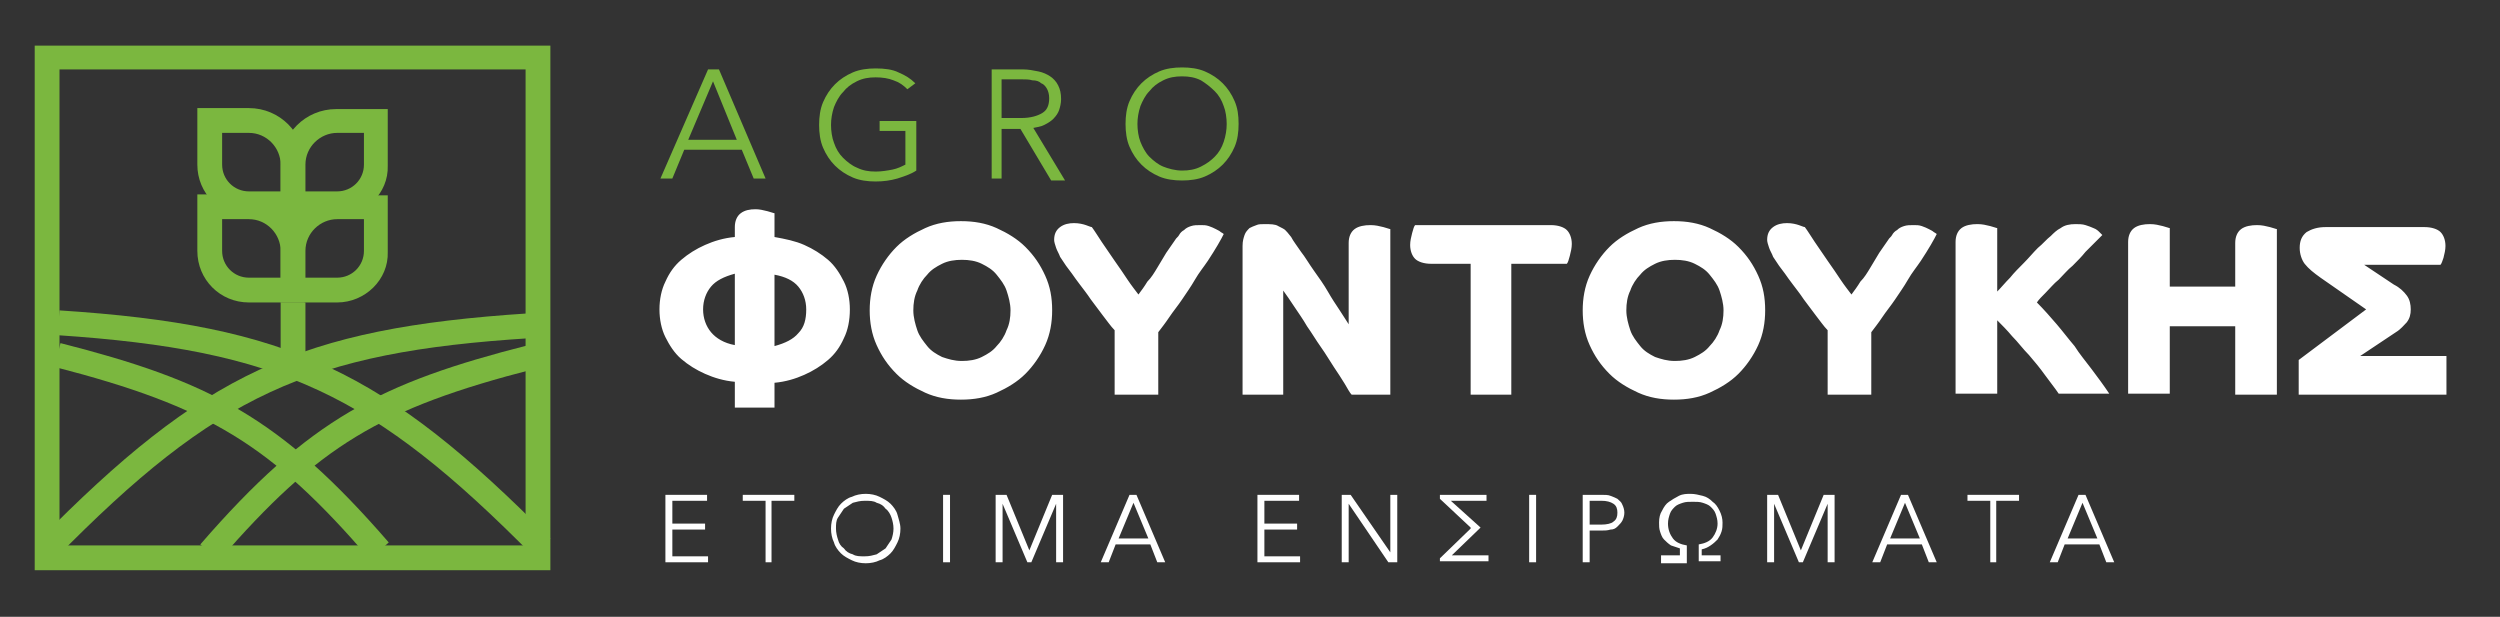 <?xml version="1.0" encoding="UTF-8"?> <svg xmlns="http://www.w3.org/2000/svg" xmlns:xlink="http://www.w3.org/1999/xlink" version="1.1" id="Layer_1" x="0px" y="0px" viewBox="0 0 252.1 62.2" style="enable-background:new 0 0 252.1 62.2;" xml:space="preserve"><rect x="0" y="0" width="252.1" height="62.2" fill="#333333" stroke="none"/> <style type="text/css"> .st0{fill:#7BB73F;} .st1{fill:#FFFFFF;} </style> <g> <g> <path class="st0" d="M5.6,56.3l-1.8-1.7c16.7-17,26.4-21.5,49.5-23l0.2,2.5C31.2,35.5,21.8,39.8,5.6,56.3z"></path> </g> <g> <path class="st0" d="M22.1,56.5l-1.9-1.6c11-12.7,18.2-16.3,33.1-20.1l0.6,2.4C38.3,41.2,32.1,45,22.1,56.5z"></path> </g> <g> <path class="st0" d="M53.8,56.1C37.6,39.7,28.2,35.3,5.8,33.8L6,31.3c23.1,1.5,32.8,6.1,49.5,23L53.8,56.1z"></path> </g> <g> <path class="st0" d="M37.3,56.4C27.3,44.8,21,41,5.5,37l0.6-2.4c14.9,3.8,22.1,7.4,33.1,20.1L37.3,56.4z"></path> </g> <g> <g> <path class="st0" d="M30.8,21.8h-5.7c-2.9,0-5.2-2.3-5.2-5.2v-5.7h5.2c3.1,0,5.6,2.5,5.6,5.6V21.8z M22.4,13.4v3.2 c0,1.5,1.2,2.7,2.7,2.7h3.2v-2.7c0-1.7-1.4-3.2-3.2-3.2H22.4z"></path> </g> <g> <path class="st0" d="M30.8,30.5h-5.7c-2.9,0-5.2-2.3-5.2-5.2v-5.7h5.2c3.1,0,5.6,2.5,5.6,5.6V30.5z M22.4,22.1v3.2 c0,1.5,1.2,2.7,2.7,2.7h3.2v-2.7c0-1.7-1.4-3.2-3.2-3.2H22.4z"></path> </g> </g> <g> <g> <path class="st0" d="M34,21.8h-5.7v-5.2c0-3.1,2.5-5.6,5.6-5.6h5.2v5.7C39.2,19.5,36.8,21.8,34,21.8z M30.8,19.3H34 c1.5,0,2.7-1.2,2.7-2.7v-3.2h-2.7c-1.7,0-3.2,1.4-3.2,3.2V19.3z"></path> </g> <g> <path class="st0" d="M34,30.5h-5.7v-5.2c0-3.1,2.5-5.6,5.6-5.6h5.2v5.7C39.2,28.2,36.8,30.5,34,30.5z M30.8,28H34 c1.5,0,2.7-1.2,2.7-2.7v-3.2h-2.7c-1.7,0-3.2,1.4-3.2,3.2V28z"></path> </g> </g> <g> <rect x="28.3" y="30.5" class="st0" width="2.5" height="6"></rect> </g> <g> <path class="st0" d="M55.5,57.5h-52V4.6h52V57.5z M6,55h47V7H6V55z"></path> </g> </g> <g> <path class="st0" d="M67.8,18h-1.2l4.8-11h1.1l4.7,11h-1.2l-1.2-2.9H69L67.8,18z M69.4,14.1h4.9l-2.4-5.9L69.4,14.1z"></path> <path class="st0" d="M91.5,9c-0.4-0.4-0.8-0.7-1.4-0.9c-0.5-0.2-1.1-0.3-1.8-0.3c-0.7,0-1.3,0.1-1.9,0.4c-0.6,0.3-1,0.6-1.4,1.1 c-0.4,0.4-0.7,1-0.9,1.5c-0.2,0.6-0.3,1.2-0.3,1.8s0.1,1.3,0.3,1.8c0.2,0.6,0.5,1.1,0.9,1.5c0.4,0.4,0.9,0.8,1.4,1 c0.6,0.3,1.2,0.4,1.9,0.4c0.6,0,1.2-0.1,1.7-0.2c0.5-0.1,0.9-0.3,1.3-0.5v-3.4h-2.6v-1h3.7v5c-0.6,0.4-1.3,0.6-1.9,0.8 c-0.7,0.2-1.4,0.3-2.2,0.3c-0.8,0-1.6-0.1-2.3-0.4s-1.3-0.7-1.8-1.2s-0.9-1.1-1.2-1.8c-0.3-0.7-0.4-1.5-0.4-2.3 c0-0.8,0.1-1.6,0.4-2.3s0.7-1.3,1.2-1.8s1.1-0.9,1.8-1.2c0.7-0.3,1.5-0.4,2.3-0.4c0.9,0,1.7,0.1,2.3,0.4c0.7,0.3,1.2,0.6,1.7,1.1 L91.5,9z"></path> <path class="st0" d="M101.1,18H100V7h3.2c0.5,0,1,0.1,1.5,0.2c0.5,0.1,0.9,0.3,1.2,0.5s0.6,0.5,0.8,0.9c0.2,0.4,0.3,0.8,0.3,1.4 c0,0.4-0.1,0.8-0.2,1.1c-0.1,0.3-0.3,0.6-0.6,0.9c-0.2,0.2-0.5,0.4-0.9,0.6s-0.7,0.2-1.1,0.3l3.2,5.3H106l-3.1-5.2h-1.9V18z M101.1,11.9h1.9c0.9,0,1.6-0.2,2.1-0.5c0.5-0.3,0.7-0.8,0.7-1.5c0-0.4-0.1-0.7-0.2-0.9c-0.1-0.2-0.3-0.5-0.6-0.6 c-0.2-0.2-0.5-0.3-0.9-0.3c-0.3-0.1-0.7-0.1-1.1-0.1h-2V11.9z"></path> <path class="st0" d="M124.9,12.5c0,0.8-0.1,1.6-0.4,2.3s-0.7,1.3-1.2,1.8s-1.1,0.9-1.8,1.2c-0.7,0.3-1.5,0.4-2.3,0.4 s-1.6-0.1-2.3-0.4c-0.7-0.3-1.3-0.7-1.8-1.2s-0.9-1.1-1.2-1.8s-0.4-1.5-0.4-2.3c0-0.8,0.1-1.6,0.4-2.3s0.7-1.3,1.2-1.8 s1.1-0.9,1.8-1.2c0.7-0.3,1.5-0.4,2.3-0.4s1.6,0.1,2.3,0.4c0.7,0.3,1.3,0.7,1.8,1.2s0.9,1.1,1.2,1.8S124.9,11.6,124.9,12.5z M123.7,12.5c0-0.6-0.1-1.3-0.3-1.8c-0.2-0.6-0.5-1.1-0.9-1.5c-0.4-0.4-0.9-0.8-1.4-1.1c-0.6-0.3-1.2-0.4-1.9-0.4s-1.3,0.1-1.9,0.4 c-0.6,0.3-1,0.6-1.4,1.1c-0.4,0.4-0.7,1-0.9,1.5c-0.2,0.6-0.3,1.2-0.3,1.8s0.1,1.3,0.3,1.8s0.5,1.1,0.9,1.5c0.4,0.4,0.9,0.8,1.4,1 s1.2,0.4,1.9,0.4s1.3-0.1,1.9-0.4c0.6-0.3,1-0.6,1.4-1c0.4-0.4,0.7-0.9,0.9-1.5S123.7,13.1,123.7,12.5z"></path> </g> <g> <path class="st1" d="M67.8,56.1h3.6v0.6h-4.3v-6.8h4.2v0.6h-3.5v2.3h3.3v0.6h-3.3V56.1z"></path> <path class="st1" d="M77.9,56.7h-0.7v-6.2h-2.3v-0.6h5.2v0.6h-2.3V56.7z"></path> <path class="st1" d="M90.8,53.3c0,0.5-0.1,1-0.3,1.4c-0.2,0.4-0.4,0.8-0.7,1.1c-0.3,0.3-0.7,0.6-1.1,0.7c-0.4,0.2-0.9,0.3-1.4,0.3 s-1-0.1-1.4-0.3c-0.4-0.2-0.8-0.4-1.1-0.7c-0.3-0.3-0.6-0.7-0.7-1.1c-0.2-0.4-0.3-0.9-0.3-1.4s0.1-1,0.3-1.4 c0.2-0.4,0.4-0.8,0.7-1.1c0.3-0.3,0.7-0.6,1.1-0.7c0.4-0.2,0.9-0.3,1.4-0.3s1,0.1,1.4,0.3c0.4,0.2,0.8,0.4,1.1,0.7 c0.3,0.3,0.6,0.7,0.7,1.1S90.8,52.8,90.8,53.3z M90.1,53.3c0-0.4-0.1-0.8-0.2-1.1s-0.3-0.7-0.6-0.9c-0.2-0.3-0.5-0.5-0.9-0.6 c-0.3-0.2-0.7-0.2-1.2-0.2s-0.8,0.1-1.2,0.2c-0.3,0.2-0.6,0.4-0.9,0.6c-0.2,0.3-0.4,0.6-0.6,0.9s-0.2,0.7-0.2,1.1s0.1,0.8,0.2,1.1 c0.1,0.4,0.3,0.7,0.6,0.9c0.2,0.3,0.5,0.5,0.9,0.6c0.3,0.2,0.7,0.2,1.2,0.2s0.8-0.1,1.2-0.2c0.3-0.2,0.6-0.4,0.9-0.6 c0.2-0.3,0.4-0.6,0.6-0.9C90,54.1,90.1,53.7,90.1,53.3z"></path> <path class="st1" d="M95.8,56.7h-0.7v-6.8h0.7V56.7z"></path> <path class="st1" d="M103.8,55.5L103.8,55.5l2.3-5.6h1.1v6.8h-0.7v-5.9h0l-2.5,5.9h-0.4l-2.5-5.9h0v5.9h-0.7v-6.8h1.1L103.8,55.5z"></path> <path class="st1" d="M111.8,56.7h-0.8l2.9-6.8h0.7l2.9,6.8h-0.8l-0.7-1.8h-3.5L111.8,56.7z M112.8,54.3h3l-1.5-3.6L112.8,54.3z"></path> <path class="st1" d="M127.5,56.1h3.6v0.6h-4.3v-6.8h4.2v0.6h-3.5v2.3h3.3v0.6h-3.3V56.1z"></path> <path class="st1" d="M140.2,55.7L140.2,55.7l0-5.8h0.7v6.8H140l-4-5.9h0v5.9h-0.7v-6.8h0.9L140.2,55.7z"></path> <path class="st1" d="M145.2,56.7v-0.4l3.1-3v-0.1l-3.1-2.9v-0.4h4.7v0.6h-3.6l3,2.7v0l-2.9,2.8h3.7v0.6H145.2z"></path> <path class="st1" d="M154.9,56.7h-0.7v-6.8h0.7V56.7z"></path> <path class="st1" d="M159.6,49.9h1.9c0.3,0,0.7,0,0.9,0.1c0.3,0.1,0.5,0.2,0.7,0.3c0.2,0.2,0.4,0.3,0.5,0.6 c0.1,0.2,0.2,0.5,0.2,0.8c0,0.3-0.1,0.6-0.2,0.8s-0.3,0.4-0.5,0.6c-0.2,0.2-0.4,0.3-0.7,0.3c-0.3,0.1-0.6,0.1-0.9,0.1h-1.2v3.2 h-0.7V49.9z M160.3,52.9h1.2c0.5,0,1-0.1,1.2-0.3c0.3-0.2,0.4-0.5,0.4-0.9c0-0.4-0.1-0.7-0.4-0.9c-0.3-0.2-0.7-0.3-1.2-0.3h-1.2 V52.9z"></path> <path class="st1" d="M171.3,56.7v-1.8c0.6-0.1,1.1-0.3,1.4-0.7c0.3-0.4,0.5-0.9,0.5-1.4c0-0.4-0.1-0.7-0.2-1 c-0.1-0.3-0.3-0.5-0.5-0.7s-0.5-0.3-0.8-0.4c-0.3-0.1-0.6-0.1-1-0.1c-0.4,0-0.7,0-1,0.1c-0.3,0.1-0.6,0.2-0.8,0.4 c-0.2,0.2-0.4,0.4-0.5,0.7c-0.1,0.3-0.2,0.6-0.2,1c0,0.6,0.2,1.1,0.5,1.5c0.3,0.4,0.8,0.6,1.4,0.7v1.8h-2.6V56h1.9v-0.7 c-0.3-0.1-0.6-0.2-0.9-0.3c-0.3-0.2-0.5-0.4-0.7-0.6c-0.2-0.2-0.3-0.5-0.4-0.8s-0.1-0.6-0.1-0.9c0-0.5,0.1-0.9,0.3-1.2 c0.2-0.4,0.4-0.7,0.7-0.9c0.3-0.2,0.6-0.4,1-0.6s0.8-0.2,1.2-0.2s0.8,0.1,1.2,0.2s0.7,0.3,1,0.6c0.3,0.2,0.5,0.5,0.7,0.9 s0.3,0.8,0.3,1.2c0,0.3,0,0.6-0.1,0.9c-0.1,0.3-0.2,0.5-0.4,0.8c-0.2,0.2-0.4,0.4-0.7,0.6c-0.3,0.2-0.5,0.3-0.9,0.4V56h1.9v0.6 H171.3z"></path> <path class="st1" d="M181.6,55.5L181.6,55.5l2.3-5.6h1.1v6.8h-0.7v-5.9h0l-2.5,5.9h-0.4l-2.5-5.9h0v5.9h-0.7v-6.8h1.1L181.6,55.5z"></path> <path class="st1" d="M189.6,56.7h-0.8l2.9-6.8h0.7l2.9,6.8h-0.8l-0.7-1.8h-3.5L189.6,56.7z M190.6,54.3h3l-1.5-3.6L190.6,54.3z"></path> <path class="st1" d="M201.4,56.7h-0.7v-6.2h-2.3v-0.6h5.2v0.6h-2.3V56.7z"></path> <path class="st1" d="M207.5,56.7h-0.8l2.9-6.8h0.7l2.9,6.8h-0.8l-0.7-1.8h-3.5L207.5,56.7z M208.5,54.3h3l-1.5-3.6L208.5,54.3z"></path> </g> <path class="st1" d="M246.7,39.8v-3.9H238l3.6-2.4c0.5-0.3,0.8-0.7,1.1-1c0.3-0.4,0.4-0.8,0.4-1.3c0-0.5-0.1-1-0.4-1.4 c-0.3-0.4-0.7-0.8-1.3-1.1l-3-2h7.7c0.1-0.1,0.2-0.4,0.3-0.7c0.1-0.4,0.2-0.8,0.2-1.2c0-0.6-0.2-1.1-0.5-1.4 c-0.3-0.3-0.9-0.5-1.6-0.5h-10c-0.8,0-1.4,0.2-1.9,0.5c-0.5,0.4-0.7,0.9-0.7,1.6c0,0.6,0.2,1.2,0.5,1.6c0.4,0.5,0.9,0.9,1.6,1.4 l4.6,3.2l-6.8,5.1v3.5H246.7z M218.8,39.8v-6.9h6.6v6.9h4.2V23.1c-0.1,0-0.3-0.1-0.7-0.2c-0.4-0.1-0.8-0.2-1.3-0.2 c-0.6,0-1.2,0.1-1.6,0.4c-0.4,0.3-0.6,0.8-0.6,1.4v4.4h-6.6v-5.9c-0.1,0-0.3-0.1-0.7-0.2c-0.4-0.1-0.8-0.2-1.3-0.2 c-0.6,0-1.2,0.1-1.6,0.4c-0.4,0.3-0.6,0.8-0.6,1.4v15.3H218.8z M201.4,39.8v-7.5c0.5,0.5,1,1,1.5,1.6c0.6,0.6,1.1,1.3,1.7,1.9 c0.6,0.7,1.1,1.3,1.6,2c0.5,0.7,1,1.3,1.4,1.9h5.1c-0.6-0.9-1.2-1.7-1.8-2.5c-0.6-0.8-1.2-1.5-1.7-2.3c-0.6-0.7-1.2-1.5-1.8-2.2 c-0.6-0.7-1.3-1.5-2-2.2c0.2-0.3,0.5-0.6,0.9-1c0.4-0.4,0.8-0.9,1.3-1.3c0.5-0.5,0.9-1,1.4-1.4c0.5-0.5,0.9-0.9,1.3-1.4 c0.4-0.4,0.8-0.8,1.1-1.1c0.3-0.3,0.5-0.5,0.6-0.6c-0.1-0.1-0.2-0.2-0.3-0.3c-0.1-0.1-0.3-0.3-0.6-0.4c-0.2-0.1-0.5-0.2-0.8-0.3 c-0.3-0.1-0.7-0.1-1-0.1c-0.6,0-1.1,0.1-1.5,0.4c-0.4,0.2-0.7,0.5-1,0.8c-0.4,0.3-0.8,0.8-1.3,1.2c-0.5,0.5-0.9,1-1.4,1.5 c-0.5,0.5-1,1-1.4,1.5c-0.5,0.5-0.9,1-1.3,1.4v-6.4c-0.1,0-0.3-0.1-0.7-0.2c-0.4-0.1-0.8-0.2-1.3-0.2c-0.6,0-1.2,0.1-1.6,0.4 c-0.4,0.3-0.6,0.8-0.6,1.4v15.3H201.4z M184.5,39.8h4.2v-6.3c0.3-0.4,0.7-0.9,1.1-1.5c0.4-0.6,0.9-1.2,1.3-1.8 c0.4-0.6,0.9-1.3,1.3-2c0.4-0.7,0.9-1.3,1.3-1.9c0.4-0.6,0.7-1.1,1-1.6c0.3-0.5,0.5-0.9,0.6-1.1c0,0-0.1-0.1-0.3-0.2 c-0.1-0.1-0.3-0.2-0.5-0.3c-0.2-0.1-0.4-0.2-0.7-0.3c-0.3-0.1-0.5-0.1-0.8-0.1c-0.4,0-0.7,0-1,0.1c-0.3,0.1-0.5,0.2-0.7,0.4 c-0.2,0.1-0.4,0.3-0.5,0.5c-0.1,0.2-0.3,0.3-0.4,0.5c-0.3,0.4-0.6,0.9-0.9,1.3c-0.3,0.5-0.6,1-0.9,1.5c-0.3,0.5-0.6,1-1,1.4 c-0.3,0.5-0.6,0.9-0.9,1.3c-0.3-0.4-0.7-0.9-1.1-1.5c-0.4-0.6-0.8-1.2-1.3-1.9c-0.4-0.6-0.9-1.3-1.3-1.9c-0.4-0.6-0.7-1.1-1-1.5 c-0.1,0-0.3-0.1-0.6-0.2c-0.3-0.1-0.7-0.2-1.2-0.2c-0.5,0-1,0.1-1.4,0.4c-0.4,0.3-0.6,0.7-0.6,1.3c0,0.2,0.1,0.5,0.2,0.8 c0.1,0.3,0.3,0.6,0.4,0.9c0.2,0.3,0.4,0.6,0.6,0.9c0.2,0.3,0.4,0.5,0.6,0.8c0.2,0.3,0.5,0.7,0.8,1.1c0.3,0.4,0.7,0.9,1.1,1.5 c0.4,0.5,0.8,1.1,1.2,1.6c0.4,0.5,0.8,1.1,1.2,1.5V39.8z M166.9,36c-0.6-0.3-1.1-0.6-1.5-1.1c-0.4-0.5-0.8-1-1-1.6 c-0.2-0.6-0.4-1.3-0.4-2c0-0.7,0.1-1.4,0.4-2c0.2-0.6,0.6-1.2,1-1.6c0.4-0.5,0.9-0.8,1.5-1.1c0.6-0.3,1.3-0.4,2-0.4 c0.7,0,1.4,0.1,2,0.4c0.6,0.3,1.1,0.6,1.5,1.1c0.4,0.5,0.8,1,1,1.6c0.2,0.6,0.4,1.3,0.4,2c0,0.7-0.1,1.4-0.4,2 c-0.2,0.6-0.6,1.2-1,1.6c-0.4,0.5-0.9,0.8-1.5,1.1c-0.6,0.3-1.3,0.4-2,0.4C168.1,36.4,167.5,36.2,166.9,36z M160.3,34.8 c0.5,1.1,1.1,2,2,2.9c0.8,0.8,1.8,1.4,2.9,1.9c1.1,0.5,2.3,0.7,3.6,0.7c1.3,0,2.5-0.2,3.6-0.7c1.1-0.5,2.1-1.1,2.9-1.9 c0.8-0.8,1.5-1.8,2-2.9c0.5-1.1,0.7-2.3,0.7-3.5c0-1.3-0.2-2.4-0.7-3.5c-0.5-1.1-1.1-2-2-2.9c-0.8-0.8-1.8-1.4-2.9-1.9 c-1.1-0.5-2.3-0.7-3.6-0.7c-1.3,0-2.5,0.2-3.6,0.7c-1.1,0.5-2.1,1.1-2.9,1.9c-0.8,0.8-1.5,1.8-2,2.9c-0.5,1.1-0.7,2.3-0.7,3.5 C159.6,32.5,159.8,33.7,160.3,34.8z M148.2,39.8h4.2V26.6h5.6c0.1-0.1,0.2-0.4,0.3-0.8c0.1-0.4,0.2-0.8,0.2-1.2 c0-0.6-0.2-1.1-0.5-1.4c-0.3-0.3-0.9-0.5-1.6-0.5h-13.7c-0.1,0.1-0.2,0.4-0.3,0.8c-0.1,0.4-0.2,0.8-0.2,1.2c0,0.6,0.2,1.1,0.5,1.4 c0.3,0.3,0.9,0.5,1.6,0.5h4V39.8z M125.3,39.8h4.1V29.3c0.3,0.4,0.7,1,1.1,1.6c0.4,0.6,0.9,1.3,1.3,2c0.5,0.7,0.9,1.4,1.4,2.1 c0.5,0.7,0.9,1.4,1.3,2c0.4,0.6,0.8,1.2,1.1,1.7c0.3,0.5,0.5,0.9,0.7,1.1h3.9V23.1c-0.1,0-0.3-0.1-0.7-0.2c-0.4-0.1-0.8-0.2-1.3-0.2 c-0.6,0-1.2,0.1-1.6,0.4c-0.4,0.3-0.6,0.8-0.6,1.4v8.2c-0.2-0.3-0.5-0.8-0.9-1.4c-0.4-0.6-0.8-1.2-1.2-1.9c-0.4-0.7-0.9-1.4-1.4-2.1 c-0.5-0.7-0.9-1.4-1.3-1.9c-0.4-0.6-0.8-1.1-1-1.5c-0.3-0.4-0.5-0.6-0.6-0.7c-0.1-0.1-0.3-0.2-0.7-0.4c-0.3-0.2-0.8-0.2-1.4-0.2 c-0.3,0-0.6,0-0.8,0.1c-0.3,0.1-0.5,0.2-0.7,0.3c-0.2,0.2-0.4,0.4-0.5,0.7c-0.1,0.3-0.2,0.6-0.2,1.1V39.8z M112.6,39.8h4.2v-6.3 c0.3-0.4,0.7-0.9,1.1-1.5c0.4-0.6,0.9-1.2,1.3-1.8c0.4-0.6,0.9-1.3,1.3-2c0.4-0.7,0.9-1.3,1.3-1.9c0.4-0.6,0.7-1.1,1-1.6 c0.3-0.5,0.5-0.9,0.6-1.1c0,0-0.1-0.1-0.3-0.2c-0.1-0.1-0.3-0.2-0.5-0.3c-0.2-0.1-0.4-0.2-0.7-0.3c-0.3-0.1-0.5-0.1-0.8-0.1 c-0.4,0-0.7,0-1,0.1c-0.3,0.1-0.5,0.2-0.7,0.4c-0.2,0.1-0.4,0.3-0.5,0.5c-0.1,0.2-0.3,0.3-0.4,0.5c-0.3,0.4-0.6,0.9-0.9,1.3 c-0.3,0.5-0.6,1-0.9,1.5c-0.3,0.5-0.6,1-1,1.4c-0.3,0.5-0.6,0.9-0.9,1.3c-0.3-0.4-0.7-0.9-1.1-1.5c-0.4-0.6-0.8-1.2-1.3-1.9 c-0.4-0.6-0.9-1.3-1.3-1.9c-0.4-0.6-0.7-1.1-1-1.5c-0.1,0-0.3-0.1-0.6-0.2c-0.3-0.1-0.7-0.2-1.2-0.2c-0.5,0-1,0.1-1.4,0.4 c-0.4,0.3-0.6,0.7-0.6,1.3c0,0.2,0.1,0.5,0.2,0.8c0.1,0.3,0.3,0.6,0.4,0.9c0.2,0.3,0.4,0.6,0.6,0.9c0.2,0.3,0.4,0.5,0.6,0.8 c0.2,0.3,0.5,0.7,0.8,1.1c0.3,0.4,0.7,0.9,1.1,1.5c0.4,0.5,0.8,1.1,1.2,1.6c0.4,0.5,0.8,1.1,1.2,1.5V39.8z M95,36 c-0.6-0.3-1.1-0.6-1.5-1.1c-0.4-0.5-0.8-1-1-1.6c-0.2-0.6-0.4-1.3-0.4-2c0-0.7,0.1-1.4,0.4-2c0.2-0.6,0.6-1.2,1-1.6 c0.4-0.5,0.9-0.8,1.5-1.1c0.6-0.3,1.3-0.4,2-0.4c0.7,0,1.4,0.1,2,0.4c0.6,0.3,1.1,0.6,1.5,1.1c0.4,0.5,0.8,1,1,1.6 c0.2,0.6,0.4,1.3,0.4,2c0,0.7-0.1,1.4-0.4,2c-0.2,0.6-0.6,1.2-1,1.6c-0.4,0.5-0.9,0.8-1.5,1.1c-0.6,0.3-1.3,0.4-2,0.4 C96.2,36.4,95.6,36.2,95,36z M88.4,34.8c0.5,1.1,1.1,2,2,2.9c0.8,0.8,1.8,1.4,2.9,1.9c1.1,0.5,2.3,0.7,3.6,0.7 c1.3,0,2.5-0.2,3.6-0.7c1.1-0.5,2.1-1.1,2.9-1.9c0.8-0.8,1.5-1.8,2-2.9c0.5-1.1,0.7-2.3,0.7-3.5c0-1.3-0.2-2.4-0.7-3.5 c-0.5-1.1-1.1-2-2-2.9c-0.8-0.8-1.8-1.4-2.9-1.9c-1.1-0.5-2.3-0.7-3.6-0.7c-1.3,0-2.5,0.2-3.6,0.7c-1.1,0.5-2.1,1.1-2.9,1.9 c-0.8,0.8-1.5,1.8-2,2.9c-0.5,1.1-0.7,2.3-0.7,3.5C87.7,32.5,87.9,33.7,88.4,34.8z M71.7,28.9c0.5-0.6,1.3-1,2.4-1.3v7.2 c-1.1-0.2-1.9-0.7-2.4-1.3c-0.5-0.6-0.8-1.4-0.8-2.3C70.9,30.3,71.2,29.5,71.7,28.9z M80.5,33.6c-0.5,0.6-1.3,1-2.4,1.3v-7.2 c1.1,0.2,1.9,0.6,2.4,1.2c0.5,0.6,0.8,1.4,0.8,2.3C81.3,32.2,81.1,33,80.5,33.6z M78.1,41.2v-2.6c1.1-0.1,2.1-0.4,3-0.8 c0.9-0.4,1.7-0.9,2.4-1.5c0.7-0.6,1.2-1.3,1.6-2.2c0.4-0.8,0.6-1.8,0.6-2.9c0-1-0.2-2-0.6-2.8c-0.4-0.8-0.9-1.6-1.6-2.2 c-0.7-0.6-1.5-1.1-2.4-1.5c-0.9-0.4-1.9-0.6-3-0.8v-2.4c-0.1,0-0.3-0.1-0.7-0.2c-0.4-0.1-0.8-0.2-1.2-0.2c-0.6,0-1.1,0.1-1.5,0.4 c-0.4,0.3-0.6,0.8-0.6,1.4v1c-1.1,0.1-2.1,0.4-3,0.8c-0.9,0.4-1.7,0.9-2.4,1.5c-0.7,0.6-1.2,1.3-1.6,2.2c-0.4,0.8-0.6,1.8-0.6,2.8 s0.2,2,0.6,2.8c0.4,0.8,0.9,1.6,1.6,2.2c0.7,0.6,1.5,1.1,2.4,1.5c0.9,0.4,1.9,0.7,3,0.8v2.6H78.1z"></path> </svg> 